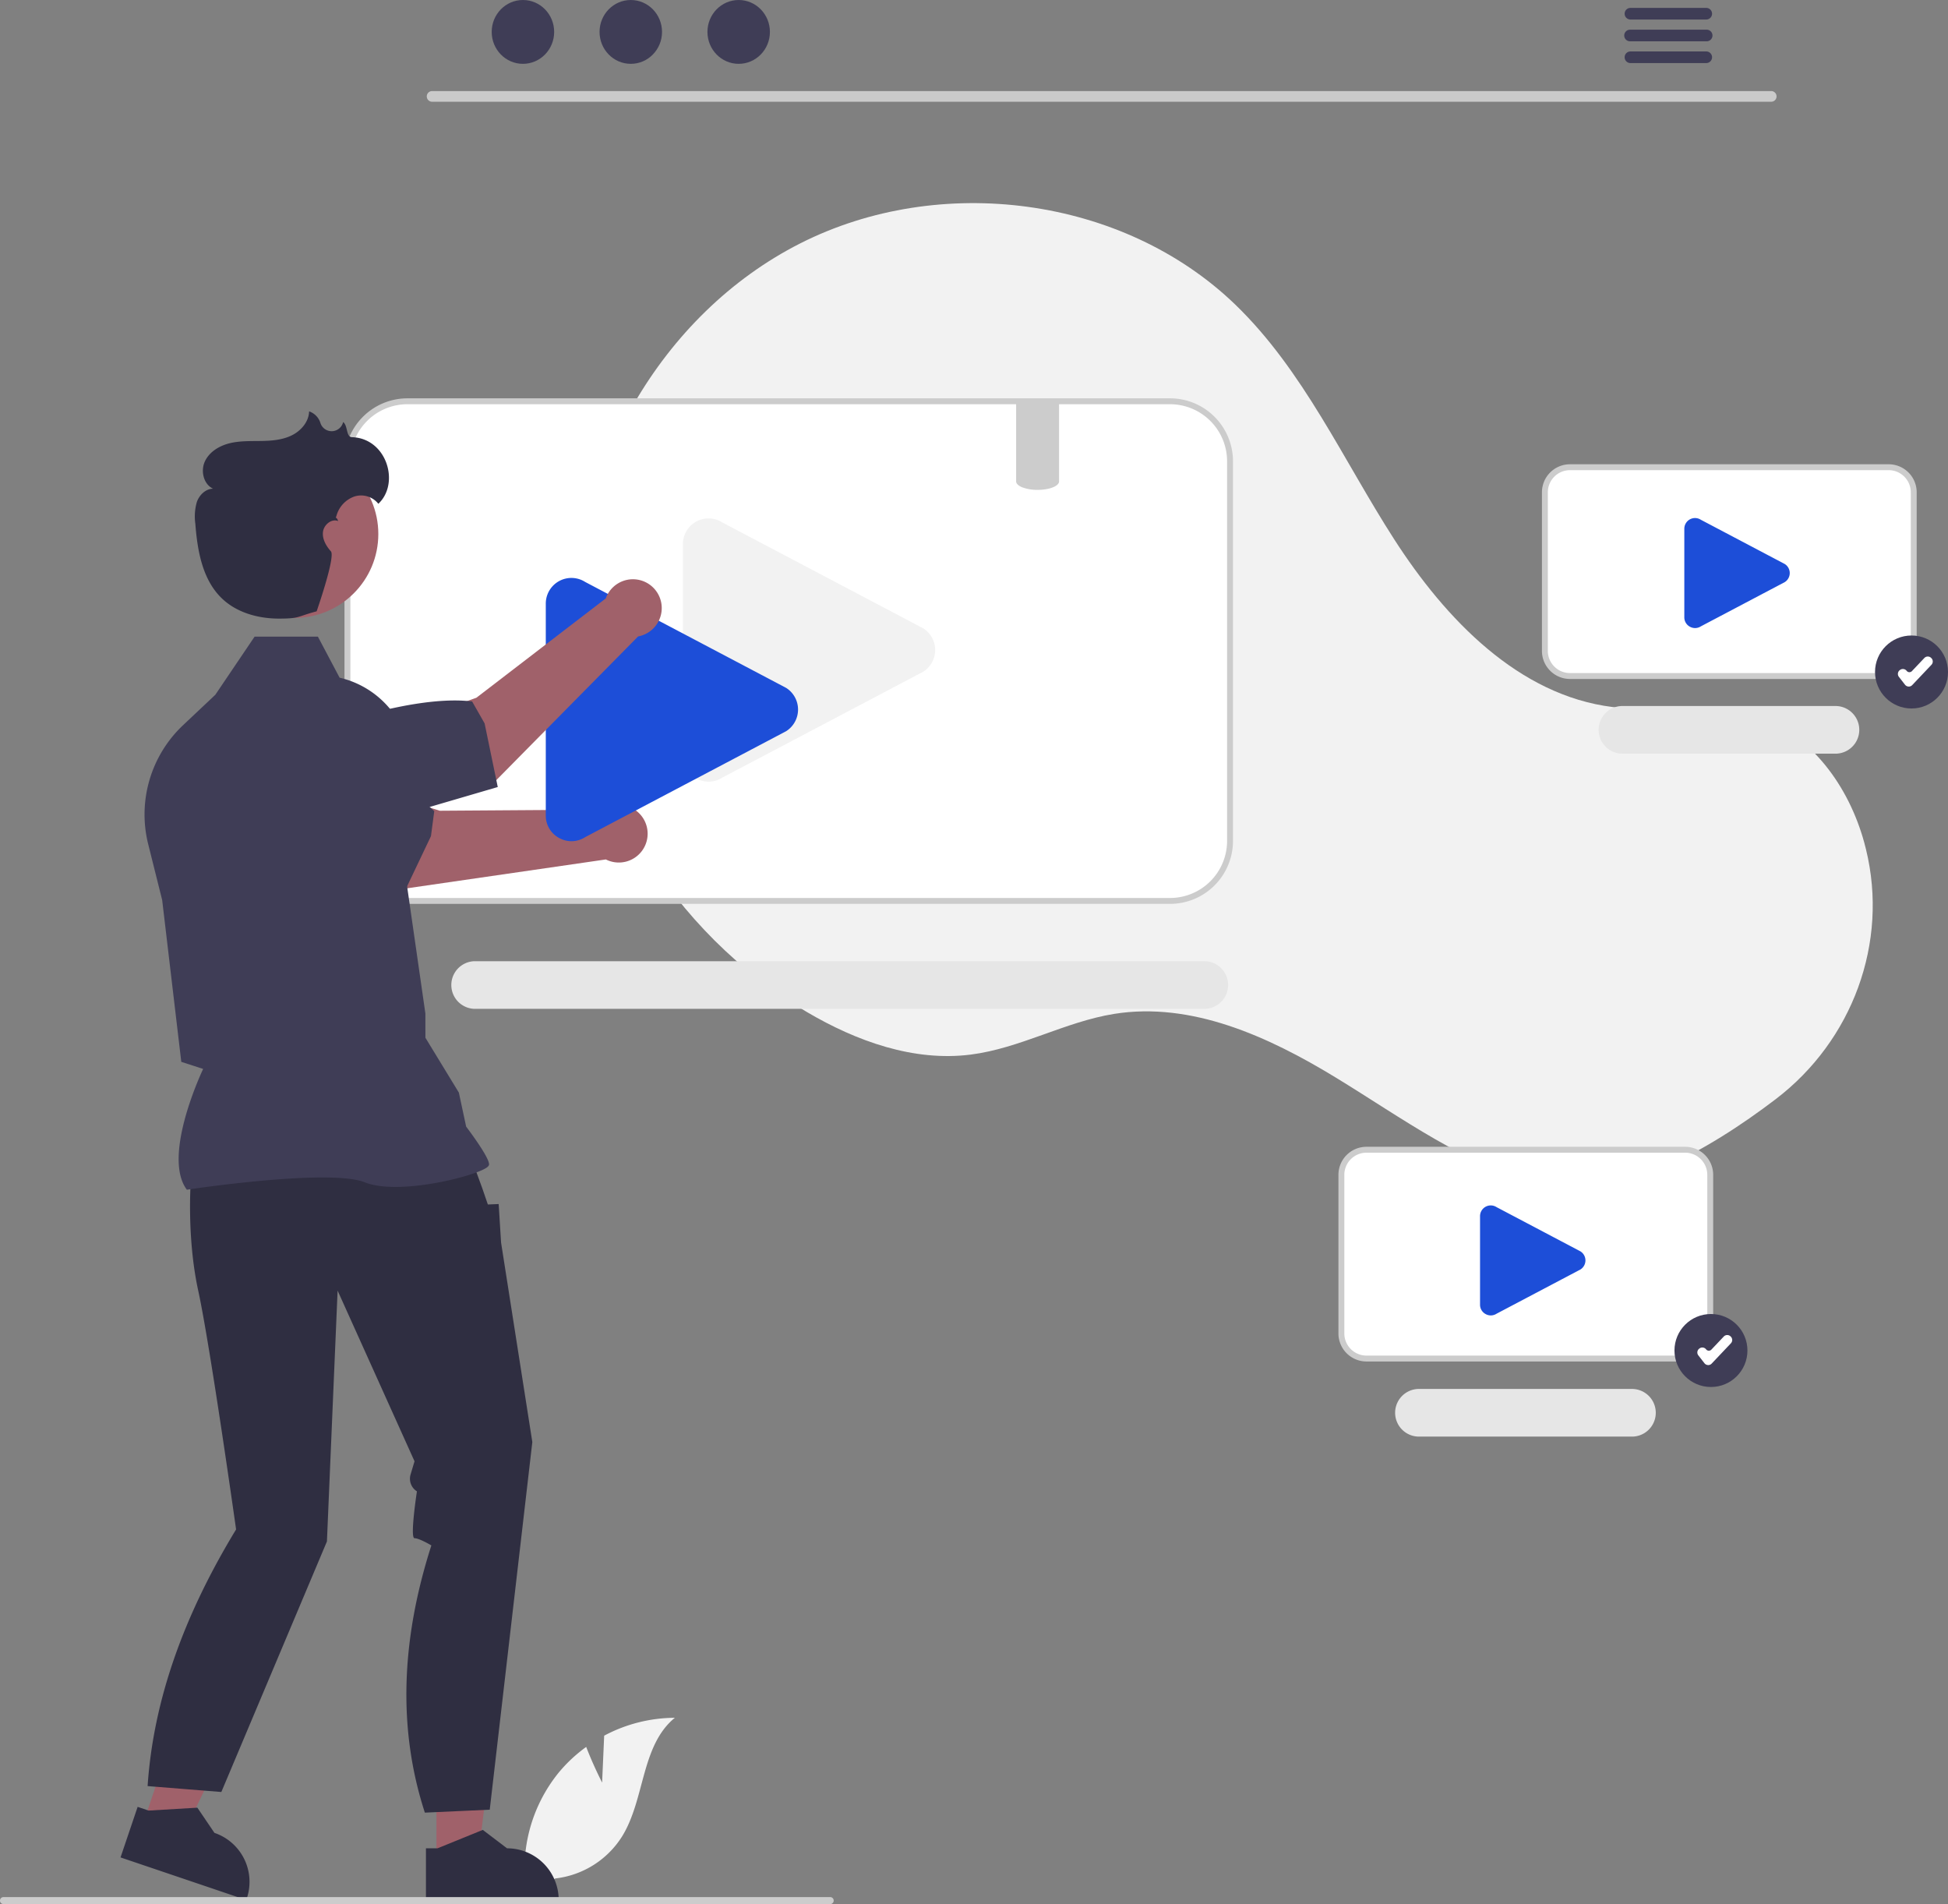 <?xml version="1.0" encoding="UTF-8"?>
<svg xmlns="http://www.w3.org/2000/svg" xmlns:svg="http://www.w3.org/2000/svg" width="660.472" height="645.448" data-name="Layer 1">
  <rect width="100%" height="100%" fill="#808080" stroke="none"/>
  <g class="layer">
    <title>Layer 1</title>
    <path d="m473.91,731.53l0.7,-15.9a51.35,51.35 0 0 1 23.96,-6.06c-11.51,9.4 -10.07,27.53 -17.87,40.18a30.89,30.89 0 0 1 -22.65,14.28l-9.63,5.89a51.76,51.76 0 0 1 10.91,-41.94a50,50 0 0 1 9.19,-8.54c2.3,6.08 5.39,12.09 5.39,12.09z" fill="#f2f2f2" id="svg_1" transform="translate(-269.764 -127.276)"></path>
    <path d="m871.84,499.85c25.95,-19.77 38.35,-52.99 30.59,-84.67q-0.29,-1.19 -0.61,-2.36c-5.15,-18.81 -17.88,-36.69 -36.43,-42.7c-15.58,-5.05 -32.58,-1.17 -48.83,-3.17c-31.9,-3.94 -56.64,-29.76 -74.04,-56.78c-17.4,-27.03 -30.78,-57.28 -53.9,-79.61c-38.12,-36.8 -100.3,-44.72 -147.56,-20.77c-47.26,23.96 -77.36,77.11 -76.08,130.08c1.29,52.97 32.73,103.61 78.4,130.48c16.78,9.87 36.18,16.86 55.49,14.41c16.75,-2.12 31.98,-11.12 48.65,-13.8c26.22,-4.2 52.27,7.66 74.95,21.47c22.68,13.81 44.58,30.19 70.35,36.59c25.02,6.22 56.02,-11.65 79.02,-29.17z" fill="#f2f2f2" id="svg_2" transform="translate(-269.764 -127.276)"></path>
    <path d="m666.47,263.3l-258.57,0a20.36,20.36 0 0 0 -20.34,20.34l0,128.69a20.36,20.36 0 0 0 20.34,20.34l258.57,0a20.36,20.36 0 0 0 20.34,-20.34l0,-128.69a20.36,20.36 0 0 0 -20.34,-20.34z" fill="#fff" id="svg_3" transform="translate(-269.764 -127.276)"></path>
    <path d="m666.47,433.67l-258.57,0a21.36,21.36 0 0 1 -21.34,-21.34l0,-128.69a21.36,21.36 0 0 1 21.34,-21.34l258.57,0a21.36,21.36 0 0 1 21.34,21.34l0,128.69a21.36,21.36 0 0 1 -21.34,21.34zm-258.57,-169.37a19.36,19.36 0 0 0 -19.34,19.34l0,128.69a19.36,19.36 0 0 0 19.34,19.34l258.57,0a19.36,19.36 0 0 0 19.34,-19.34l0,-128.69a19.36,19.36 0 0 0 -19.34,-19.34l-258.57,0z" fill="#ccc" id="svg_4" transform="translate(-269.764 -127.276)"></path>
    <path d="m678.36,469.25l-247.78,0a8.08,8.08 0 0 1 0,-16.15l247.78,0a8.08,8.08 0 0 1 0,16.15z" fill="#e6e6e6" id="svg_5" transform="translate(-269.764 -127.276)"></path>
    <path d="m510.01,392.24a8.69,8.69 0 0 1 -4.19,-1.09a8.58,8.58 0 0 1 -4.51,-7.62l0,-71.82a8.69,8.69 0 0 1 13.36,-7.34l68.13,35.91a8.69,8.69 0 0 1 0,14.68l-68.13,35.91a8.65,8.65 0 0 1 -4.66,1.37z" fill="#f2f2f2" id="svg_6" transform="translate(-269.764 -127.276)"></path>
    <path d="m910.12,356.43l-108.06,0a8.51,8.51 0 0 1 -8.5,-8.5l0,-53.78a8.51,8.51 0 0 1 8.5,-8.5l108.06,0a8.51,8.51 0 0 1 8.5,8.5l0,53.78a8.51,8.51 0 0 1 -8.5,8.5z" fill="#fff" id="svg_7" transform="translate(-269.764 -127.276)"></path>
    <path d="m910.12,357.43l-108.06,0a9.51,9.51 0 0 1 -9.5,-9.5l0,-53.78a9.51,9.51 0 0 1 9.5,-9.5l108.06,0a9.51,9.51 0 0 1 9.5,9.5l0,53.78a9.51,9.51 0 0 1 -9.5,9.5zm-108.06,-70.78a7.51,7.51 0 0 0 -7.5,7.5l0,53.78a7.51,7.51 0 0 0 7.5,7.5l108.06,0a7.51,7.51 0 0 0 7.5,-7.5l0,-53.78a7.51,7.51 0 0 0 -7.5,-7.5l-108.06,0z" fill="#ccc" id="svg_8" transform="translate(-269.764 -127.276)"></path>
    <path d="m892.36,382.75l-72.78,0a8.08,8.08 0 0 1 0,-16.15l72.78,0a8.08,8.08 0 0 1 0,16.15z" fill="#e6e6e6" id="svg_9" transform="translate(-269.764 -127.276)"></path>
    <path d="m574.71,212.9a3.63,3.63 0 0 1 -1.75,-0.46a3.59,3.59 0 0 1 -1.89,-3.18l0,-30.01a3.63,3.63 0 0 1 5.59,-3.07l28.47,15.01a3.63,3.63 0 0 1 0,6.13l-28.47,15.01a3.62,3.62 0 0 1 -1.95,0.57z" fill="#1d4ed8" id="svg_10" transform="matrix(1 0 0 1 0 0)"></path>
    <path d="m841.12,587.79l-108.06,0a8.51,8.51 0 0 1 -8.5,-8.5l0,-53.78a8.51,8.51 0 0 1 8.5,-8.5l108.06,0a8.51,8.51 0 0 1 8.5,8.5l0,53.78a8.51,8.51 0 0 1 -8.5,8.5z" fill="#fff" id="svg_11" transform="translate(-269.764 -127.276)"></path>
    <path d="m841.12,588.79l-108.06,0a9.51,9.51 0 0 1 -9.5,-9.5l0,-53.78a9.51,9.51 0 0 1 9.5,-9.5l108.06,0a9.51,9.51 0 0 1 9.5,9.5l0,53.78a9.51,9.51 0 0 1 -9.5,9.5zm-108.06,-70.78a7.51,7.51 0 0 0 -7.5,7.5l0,53.78a7.51,7.51 0 0 0 7.5,7.5l108.06,0a7.51,7.51 0 0 0 7.5,-7.5l0,-53.78a7.51,7.51 0 0 0 -7.5,-7.5l-108.06,0z" fill="#ccc" id="svg_12" transform="translate(-269.764 -127.276)"></path>
    <path d="m823.36,614.25l-72.78,0a8.08,8.08 0 0 1 0,-16.15l72.78,0a8.08,8.08 0 0 1 0,16.15z" fill="#e6e6e6" id="svg_13" transform="translate(-269.764 -127.276)"></path>
    <path d="m505.45,445.9a3.63,3.63 0 0 1 -1.75,-0.46a3.59,3.59 0 0 1 -1.89,-3.18l0,-30.01a3.63,3.63 0 0 1 5.58,-3.07l28.47,15.01a3.63,3.63 0 0 1 0,6.13l-28.47,15.01a3.62,3.62 0 0 1 -1.94,0.57z" fill="#1d4ed8" id="svg_14"></path>
    <path d="m474.21,401.72l-55.31,0.38s-31.5,-10.16 -45.78,-8.04l-5.46,21.46l39.23,13l68.29,-9.91a9.77,9.77 0 1 0 -0.97,-16.89z" fill="#a0616a" id="svg_15" transform="translate(-269.764 -127.276)"></path>
    <path d="m406.42,430.59l-65.61,-18.87l-5.97,-22.25a17.97,17.97 0 0 1 1.39,-18.92l0,0c5.6,-7.59 9.98,-0.06 17.93,5.02c13.93,0.98 48.72,12.88 62.84,26.67l-1.12,8.47l-9.46,19.88z" fill="#3f3d56" id="svg_16" transform="translate(-269.764 -127.276)"></path>
    <path d="m193.75,285.15a8.69,8.69 0 0 1 -4.19,-1.1a8.58,8.58 0 0 1 -4.51,-7.62l0,-71.82a8.69,8.69 0 0 1 13.36,-7.34l68.13,35.91a8.69,8.69 0 0 1 0,14.68l-68.13,35.91a8.65,8.65 0 0 1 -4.66,1.38z" fill="#1d4ed8" id="svg_17" transform="matrix(1 0 0 1 0 0)"></path>
    <polygon fill="#a0616a" id="svg_18" points="147.978 631.089 161.937 631.088 168.577 577.248 147.976 577.249 147.978 631.089"></polygon>
    <path d="m414.18,753.81l3.93,0l15.34,-6.24l8.22,6.24l0,0a17.52,17.52 0 0 1 17.52,17.51l0,0.57l-45.01,0.01l0,-18.09z" fill="#2f2e41" id="svg_19" transform="translate(-269.764 -127.276)"></path>
    <polygon fill="#a0616a" id="svg_20" points="48.578 617.948 61.8 622.424 85.358 573.559 65.845 566.952 48.578 617.948"></polygon>
    <path d="m316.43,739.76l3.72,1.26l16.53,-0.98l5.79,8.54l0,0a17.52,17.52 0 0 1 10.97,22.21l-0.18,0.54l-42.63,-14.43l5.8,-17.14z" fill="#2f2e41" id="svg_21" transform="translate(-269.764 -127.276)"></path>
    <path d="m334.52,526.46s-1.63,19.56 2.45,38.3s12.84,80.96 12.84,80.96c-17.76,29.2 -28.05,57.93 -30,87l25,2l35.8,-84.93l3.62,-85.03l26.08,57.86l-1.34,4.47a5.04,5.04 0 0 0 2.15,5.72l0,0s-2.44,15.89 -0.81,15.89s5.71,2.44 5.71,2.44c-10.16,31.63 -11.53,61.92 -2.21,90.58l22,-1l14.44,-124.62l-10.6,-67.64l-0.81,-13.04l-3.67,0.15l-1.87,-5.45l-3.43,-9.37l-95.35,5.71z" fill="#2f2e41" id="svg_22" transform="translate(-269.764 -127.276)"></path>
    <path d="m333.11,530.56l-0.14,-0.2c-7.76,-10.86 3.91,-36.96 5.67,-40.74l-7.41,-2.4l-6.48,-54.84l-4.74,-18.95a41.59,41.59 0 0 1 11.8,-40.31l10.96,-10.33l13.31,-19.7l21.47,0l7.36,13.91a31.3,31.3 0 0 1 24.22,31.95l-1.67,36.47l6.53,45.41l0.01,8.22l11.34,18.59l2.47,11.53c1.02,1.35 7.77,10.34 7.77,12.8c0,0.37 -0.28,0.73 -0.86,1.13c-4.6,3.11 -30.02,9.46 -41.27,4.96c-11.98,-4.79 -59.61,2.39 -60.09,2.47l-0.25,0.03z" fill="#3f3d56" id="svg_23" transform="translate(-269.764 -127.276)"></path>
    <path d="m552.43,771.53a1.19,1.19 0 0 1 -1.18,1.19l-280.3,0a1.19,1.19 0 0 1 0,-2.38l280.29,0a1.19,1.19 0 0 1 1.19,1.19z" fill="#ccc" id="svg_24" transform="translate(-269.764 -127.276)"></path>
    <circle cx="99.83" cy="181.02" fill="#a0616a" id="svg_25" r="28.44"></circle>
    <path d="m475.15,330.13l-43.87,33.67s-31.25,10.91 -41.35,21.23l8.59,20.4l39.13,-13.31l48.47,-49.11a9.77,9.77 0 1 0 -10.97,-12.88z" fill="#a0616a" id="svg_26" transform="translate(-269.764 -127.276)"></path>
    <path d="m438.53,394.06l-60.95,17.84l-20.95,-7.43a17.97,17.97 0 0 1 -10.31,-15.93l0,0c-0.12,-9.43 7.92,-6.06 17.32,-6.82c11.71,-7.62 46.63,-19.12 66.2,-16.66l4.23,7.43l4.46,21.57z" fill="#3f3d56" id="svg_27" transform="translate(-269.764 -127.276)"></path>
    <path d="m389.09,275.47c-2.04,-0.07 -1.34,-3.91 -2.98,-5.13q-0.01,0.05 -0.03,0.11a4,4 0 0 1 -7.64,0.33a6.08,6.08 0 0 0 -3.87,-4.06c-0.1,3.56 -2.79,6.65 -6,8.19s-6.88,1.8 -10.44,1.85c-3.56,0.05 -7.18,-0.07 -10.63,0.8c-3.46,0.88 -6.81,2.92 -8.29,6.17c-1.48,3.24 -0.42,7.7 2.8,9.21c-2.5,0.01 -4.62,2.08 -5.48,4.42a17.56,17.56 0 0 0 -0.54,7.42c0.7,9.2 2.41,19.1 9.11,25.44c5.1,4.83 12.4,6.78 19.43,6.75c7.03,-0.03 5.8,-0.67 12.59,-2.47c0,0 6.46,-18.52 4.83,-20.34c-1.62,-1.82 -2.97,-4.15 -2.68,-6.58s2.9,-4.6 5.16,-3.67c-0.38,-0.98 -0.66,-1.16 -0.84,-1.11a8.59,8.59 0 0 0 0.3,-0.85a9.62,9.62 0 0 1 6,-6.36a7.46,7.46 0 0 1 8.15,2.46c7.44,-6.98 2.83,-22.23 -8.95,-22.58z" fill="#2f2e41" id="svg_28" transform="translate(-269.764 -127.276)"></path>
    <path d="m870.43,161.76l-454.29,0a1.81,1.81 0 0 1 0,-3.61l454.29,0a1.81,1.81 0 0 1 0,3.61z" fill="#cacaca" id="svg_29" transform="translate(-269.764 -127.276)"></path>
    <ellipse cx="177.3" cy="10.82" fill="#3f3d56" id="svg_30" rx="10.59" ry="10.82"></ellipse>
    <ellipse cx="213.87" cy="10.82" fill="#3f3d56" id="svg_31" rx="10.59" ry="10.82"></ellipse>
    <ellipse cx="250.45" cy="10.82" fill="#3f3d56" id="svg_32" rx="10.59" ry="10.82"></ellipse>
    <path d="m848.41,129.96l-25.98,0a1.97,1.97 0 0 0 0,3.93l25.98,0a1.97,1.97 0 0 0 0,-3.93z" fill="#3f3d56" id="svg_33" transform="translate(-269.764 -127.276)"></path>
    <path d="m848.41,137.34l-25.98,0a1.97,1.97 0 0 0 0,3.94l25.98,0a1.97,1.97 0 0 0 0,-3.94z" fill="#3f3d56" id="svg_34" transform="translate(-269.764 -127.276)"></path>
    <path d="m848.41,144.72l-25.98,0a1.97,1.97 0 0 0 0,3.93l25.98,0a1.97,1.97 0 0 0 0,-3.93z" fill="#3f3d56" id="svg_35" transform="translate(-269.764 -127.276)"></path>
    <path d="m628.84,263.3l0,27.16c0,1.35 -2.36,2.48 -5.54,2.79a0.22,0.22 0 0 0 -0.08,0.01c-0.53,0.04 -1.09,0.07 -1.66,0.07a14.57,14.57 0 0 1 -5.15,-0.84c-0.15,-0.06 -0.3,-0.13 -0.45,-0.19c-0.14,-0.08 -0.29,-0.15 -0.43,-0.23c-0.79,-0.47 -1.25,-1.02 -1.25,-1.61l0,-27.16l14.56,0z" fill="#ccc" id="svg_36" transform="translate(-269.764 -127.276)"></path>
    <circle cx="580.1" cy="457.79" fill="#3f3d56" id="svg_37" r="12.37"></circle>
    <path d="m848.94,590.01c-0.03,0 -0.06,0 -0.08,-0.01a1.62,1.62 0 0 1 -1.2,-0.62l-2.07,-2.66a1.62,1.62 0 0 1 0.28,-2.27l0.08,-0.06a1.62,1.62 0 0 1 2.27,0.29a1.18,1.18 0 0 0 1.79,0.08l4.2,-4.43a1.62,1.62 0 0 1 2.29,-0.06l0.07,0.07a1.62,1.62 0 0 1 0.06,2.28l-6.52,6.88a1.62,1.62 0 0 1 -1.17,0.51z" fill="#fff" id="svg_38" transform="translate(-269.764 -127.276)"></path>
    <circle cx="648.1" cy="227.79" fill="#3f3d56" id="svg_39" r="12.37"></circle>
    <path d="m916.94,360.01c-0.03,0 -0.06,0 -0.08,-0.01a1.62,1.62 0 0 1 -1.2,-0.62l-2.07,-2.66a1.62,1.62 0 0 1 0.28,-2.27l0.08,-0.06a1.62,1.62 0 0 1 2.27,0.29a1.18,1.18 0 0 0 1.79,0.08l4.2,-4.43a1.62,1.62 0 0 1 2.29,-0.06l0.07,0.07a1.62,1.62 0 0 1 0.06,2.28l-6.52,6.88a1.62,1.62 0 0 1 -1.17,0.51z" fill="#fff" id="svg_40" transform="translate(-269.764 -127.276)"></path>
  </g>
</svg>
